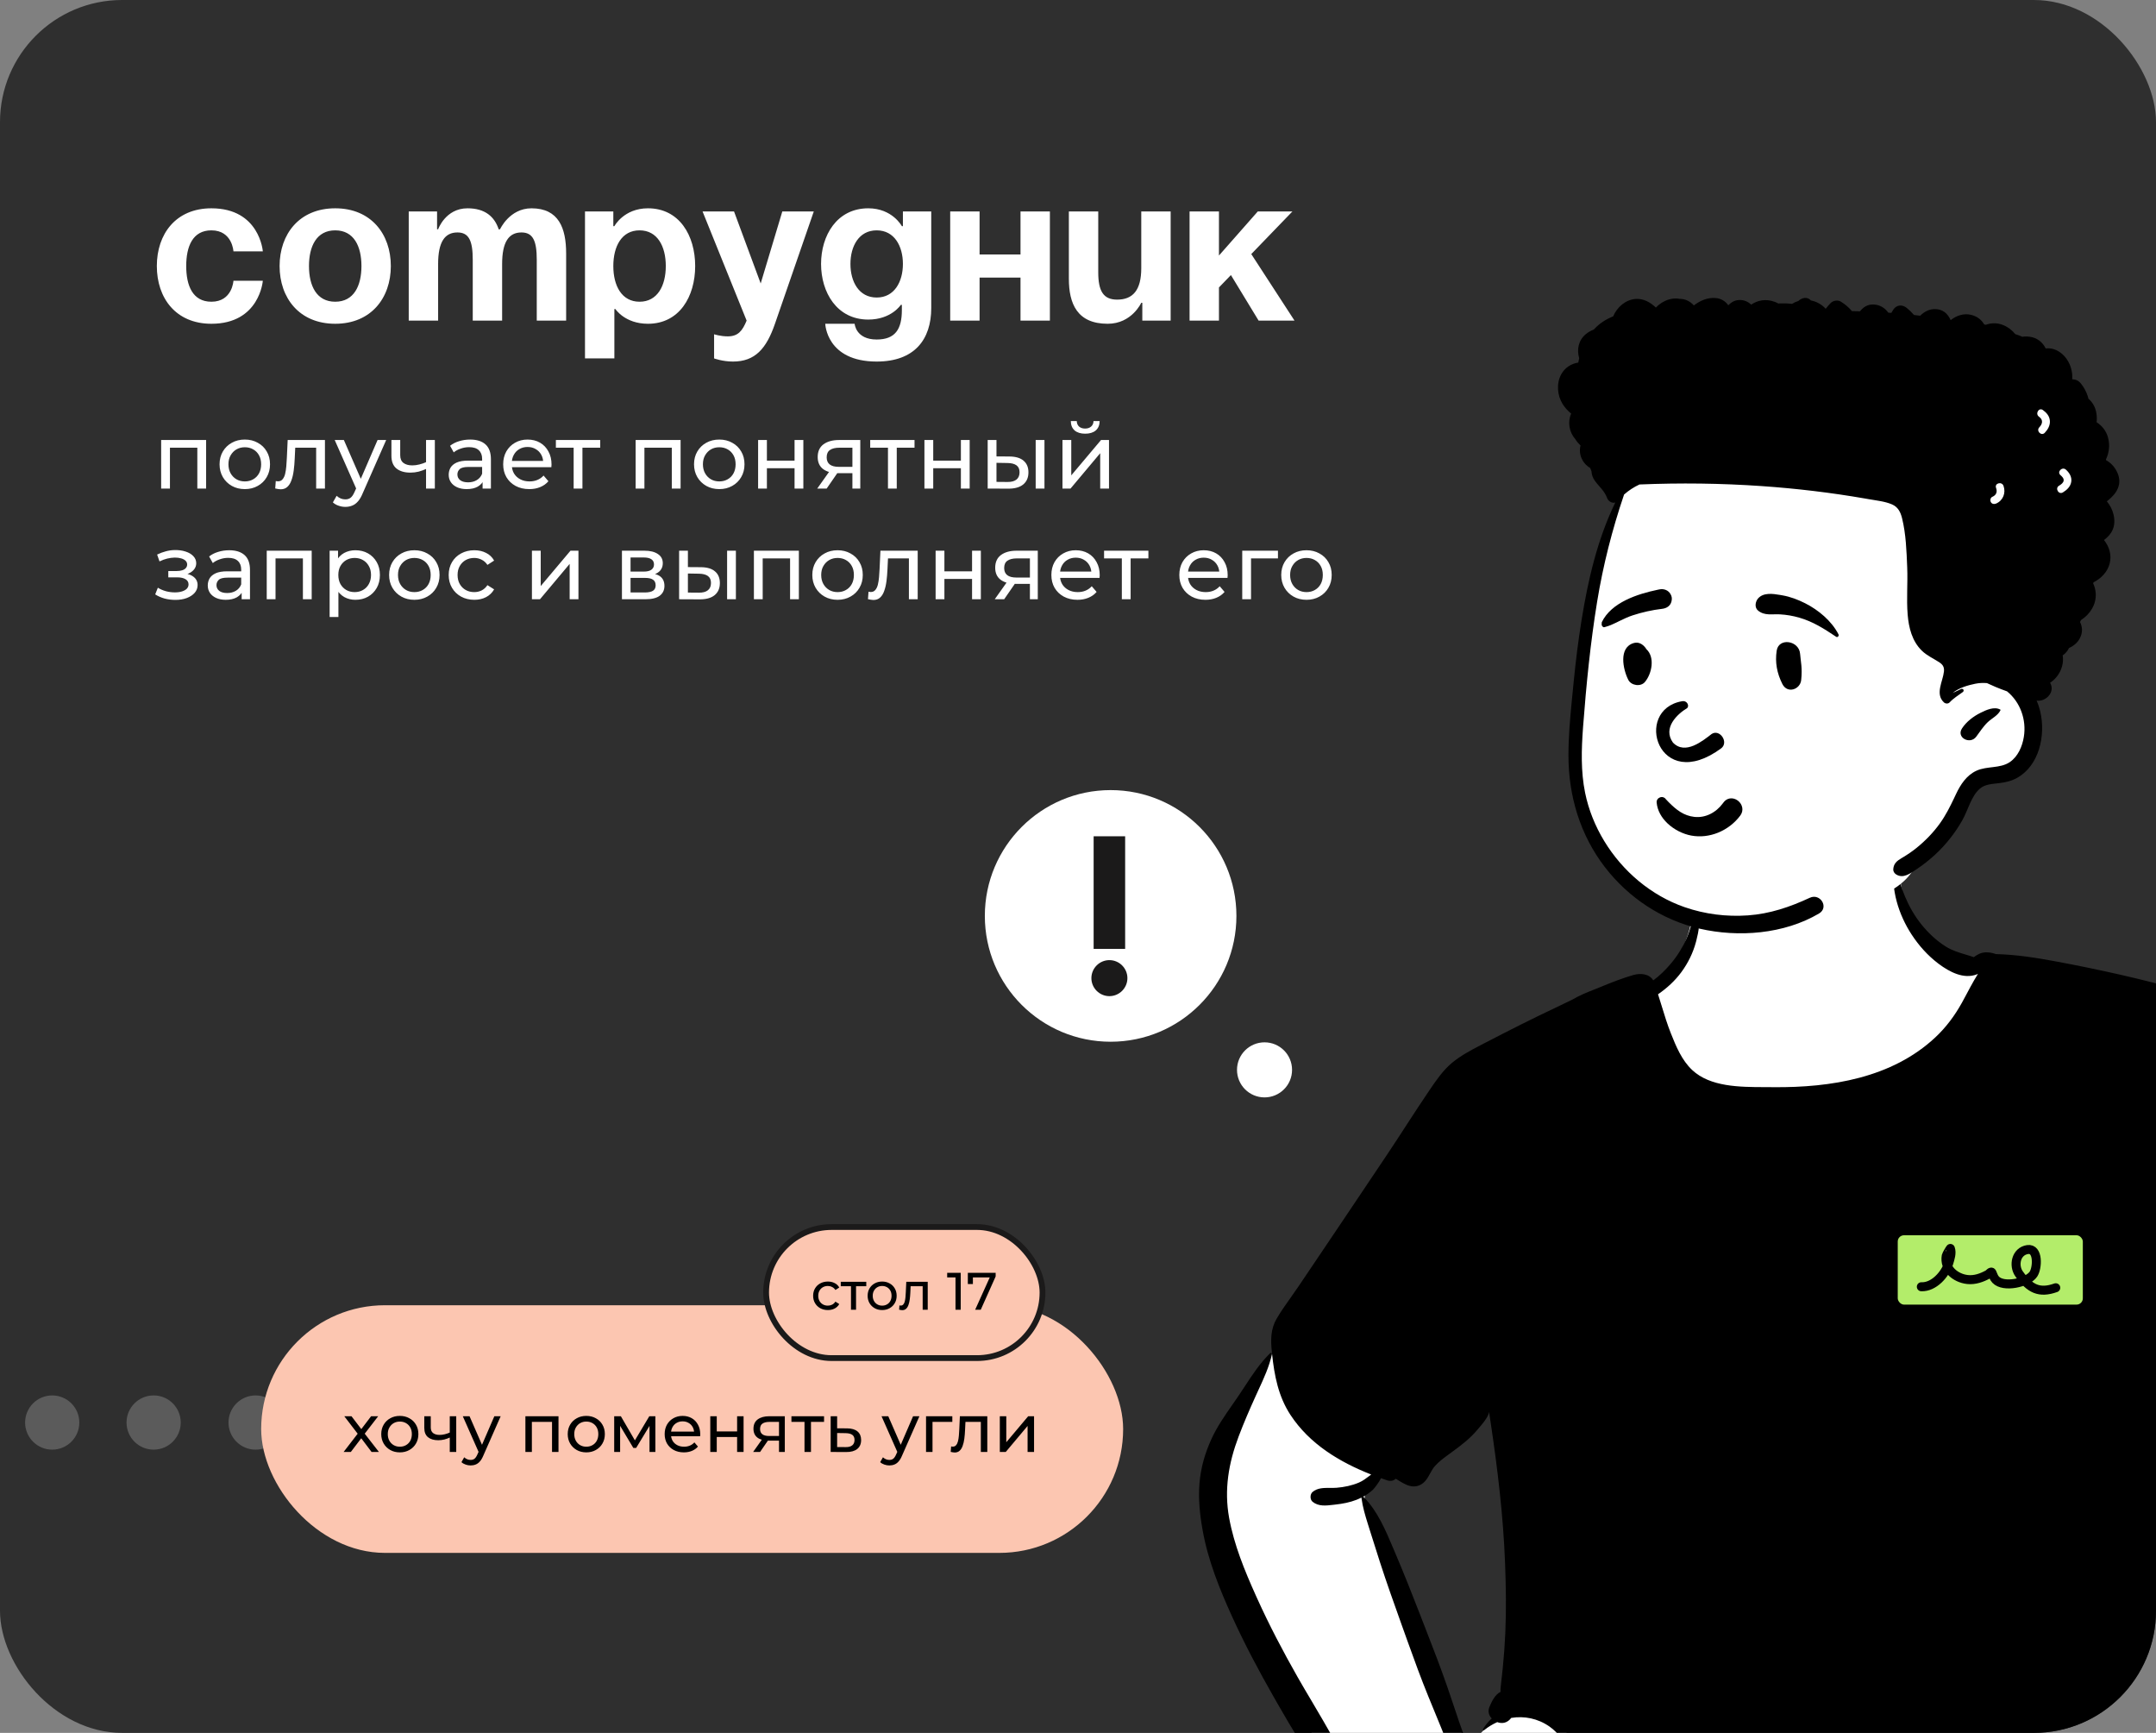 <?xml version="1.0" encoding="UTF-8"?> <svg xmlns="http://www.w3.org/2000/svg" width="565" height="454" viewBox="0 0 565 454" fill="none"><rect x="0" y="0" width="565" height="454" fill="#808080" stroke="none"/><g clip-path="url(#clip0_633_18046)"><rect width="565" height="454" rx="32" fill="#2F2F2F"></rect><path fill-rule="evenodd" clip-rule="evenodd" d="M491.235 219.073C473.133 217.776 448.314 221.367 443.079 242.022C441.455 249.538 438.255 252.837 432.88 257.753C398.762 301.453 517.801 308.798 523.92 266.185C536.812 270.884 550.845 271.879 563.745 276.628C570.741 279.214 577.085 283.295 583.164 287.562C607.954 305.182 632.393 323.305 657.094 341.051C647.536 345.456 629.362 362.274 636.767 373.575C638.492 375.777 641.053 377.294 643.318 378.903L644.513 379.757C647.082 381.6 651.408 384.74 653.8 386.447L654.241 386.769C654.414 386.894 654.609 387.035 654.785 387.161C637.536 412.399 617.347 435.686 594.954 456.477C593.047 458.251 593.828 462.217 596.588 462.679L599.875 463.162C610.492 464.709 621.309 466.102 632.007 465.262C642.426 464.127 648.705 454.898 655.828 448.212C670.051 433.663 683.291 418.144 695.351 401.75L695.602 401.404C699.356 396.271 704.337 391.026 704.702 384.398C705.367 382.405 703.617 379.55 701.936 378.191L701.362 377.362C692.343 364.383 682.136 351.865 669.349 342.465C669.396 341.065 668.749 339.592 667.468 338.664L614.025 299.961C600.236 290.465 587.419 279.304 572.473 271.636C557.19 264.272 539.943 263.983 524.281 257.837C523.949 253.408 514.643 252.277 514.937 252.961C505.118 247.031 500.064 239.974 498.505 233.489C496.946 227.003 498.883 221.089 491.235 219.073ZM359.075 358.027C342.55 333.144 326.798 360.675 319.919 377.268C311.79 399.975 328.623 427.908 339.498 447.484C343.503 452.92 348.771 464.387 355.831 465.218C373.617 465.145 391.428 463.892 409.225 463.519C420.717 460.666 404.594 443.384 393.456 449.696C390.082 450.96 388.396 454.794 385.106 456.024C383.907 456.28 383.824 455.745 383.336 454.55L383.267 454.383C382.398 452.315 381.555 450.237 380.698 448.164C373.453 430.308 365.793 412.609 358.176 394.917C356.549 391.076 358.831 387.911 361.797 385.625C364.069 383.754 373.833 379.187 364.633 381.197C368.176 372.968 363.919 364.616 359.075 358.027Z" fill="white"></path><path fill-rule="evenodd" clip-rule="evenodd" d="M496.67 226.705C496.639 226.574 496.417 226.564 496.396 226.705C495.452 232.992 497.553 239.643 500.978 244.873C502.847 247.729 505.151 250.308 507.867 252.381L508.079 252.541C510.853 254.617 514.602 256.621 518.046 255.275C518.154 255.234 518.255 255.187 518.349 255.133C518.009 255.66 517.692 256.21 517.374 256.764L517.239 256.997C516.623 258.067 516.042 259.16 515.462 260.253L515.461 260.253L515.461 260.254L515.461 260.254L515.461 260.255C515.022 261.08 514.583 261.906 514.129 262.723C512.239 266.116 509.989 269.151 507.145 271.808C495.772 282.43 479.803 284.955 464.807 284.834L463.747 284.824C463.282 284.821 462.807 284.82 462.324 284.818C455.961 284.8 448.185 284.778 443.459 280.343C440.726 277.781 439.221 274.137 437.862 270.717C436.95 268.428 436.234 266.089 435.518 263.749L435.518 263.749L435.518 263.748C435.186 262.662 434.854 261.576 434.502 260.494C436.819 258.904 438.945 256.963 440.615 254.694C442.356 252.331 443.671 249.67 444.43 246.831L444.542 246.407C445.129 244.142 445.72 241.147 444.775 239.008C444.667 238.762 444.262 238.779 444.147 239.008C443.812 239.681 443.655 240.411 443.498 241.143L443.497 241.144C443.415 241.525 443.333 241.906 443.226 242.28C442.862 243.553 442.45 244.819 441.907 246.024C440.858 248.36 439.471 250.582 437.808 252.526C436.435 254.137 434.947 255.616 433.247 256.858C432.245 255.126 429.92 254.893 427.973 255.464C425.364 256.227 422.79 257.206 420.274 258.241L419.772 258.448C419.16 258.703 418.528 258.952 417.888 259.204C415.931 259.976 413.902 260.777 412.147 261.838C411.51 262.143 410.884 262.448 410.272 262.746L410.27 262.747C409.526 263.11 408.802 263.463 408.102 263.793C401.748 266.78 395.487 269.95 389.255 273.181L387.92 273.874C385.309 275.235 382.721 276.609 380.451 278.506C378.151 280.428 376.362 283.052 374.682 285.517L374.658 285.552C372.523 288.685 370.456 291.868 368.389 295.051L368.388 295.053L368.386 295.055C366.721 297.619 365.057 300.183 363.356 302.72L363.337 302.749C355.644 314.219 347.952 325.688 340.215 337.13C339.583 338.067 338.922 338.997 338.261 339.928C336.965 341.752 335.663 343.583 334.551 345.496C332.942 348.258 332.986 351.094 333.299 354.177L333.358 354.743C333.96 360.397 334.994 365.827 338.164 370.676C343.154 378.299 351.015 383.046 359.331 386.314C359.15 386.449 358.971 386.586 358.792 386.722L358.792 386.723C357.967 387.353 357.145 387.981 356.15 388.408C354.287 389.204 352.3 389.617 350.286 389.782C349.723 389.827 349.142 389.823 348.559 389.82H348.558C346.915 389.81 345.259 389.8 343.974 390.879C343.275 391.463 343.255 392.868 343.974 393.452C345.513 394.709 347.467 394.478 349.358 394.255L349.364 394.254C349.527 394.235 349.689 394.216 349.85 394.198L349.972 394.184C351.865 393.975 353.731 393.624 355.509 392.928C355.947 392.756 356.382 392.564 356.804 392.351C356.791 392.388 356.784 392.432 356.791 392.479C357.094 394.805 357.753 397.005 358.448 399.228L358.889 400.636C359.787 403.513 360.691 406.382 361.622 409.252C363.394 414.715 365.324 420.127 367.261 425.532L368.933 430.195C370.65 434.98 372.389 439.758 374.311 444.462C375.237 446.726 376.167 448.991 377.096 451.253L377.883 453.17C378.25 454.061 378.597 454.975 378.945 455.894L378.945 455.894C379.704 457.892 380.47 459.91 381.46 461.759C382.647 463.98 385.886 462.39 385.366 460.108C384.9 458.059 384.151 456.02 383.41 454.004L383.409 454.003C383.068 453.073 382.728 452.148 382.418 451.228C382.072 450.205 381.729 449.181 381.386 448.157L381.384 448.152L381.382 448.147C380.735 446.216 380.088 444.285 379.425 442.359C377.659 437.233 375.703 432.175 373.737 427.122L371.788 422.112C369.877 417.204 367.943 412.301 365.876 407.456L365.65 406.925C365.58 406.761 365.51 406.595 365.44 406.429L365.284 406.057L365.171 405.789L365.167 405.78C363.162 401.017 360.995 395.867 357.384 392.233C357.334 392.179 357.263 392.152 357.192 392.145C358.15 391.625 359.048 390.994 359.837 390.248L359.876 390.209C360.188 389.878 361.477 388.249 361.892 387.273C362.432 387.466 362.971 387.651 363.511 387.833C364.452 388.151 365.232 387.922 365.782 387.418L366.829 388.067C367.949 388.751 369.153 389.401 370.39 389.434C371.949 389.475 373.174 388.614 374.007 387.344C374.28 386.931 374.512 386.506 374.743 386.083L374.743 386.083C375.147 385.345 375.546 384.614 376.149 383.968C377.081 382.969 378.16 382.126 379.263 381.321L380.562 380.375C382.945 378.634 385.256 376.875 387.175 374.575C387.335 374.383 387.504 374.184 387.678 373.98C388.549 372.956 389.529 371.805 390.019 370.642C390.133 370.372 390.204 370.119 390.218 369.872C390.346 370.744 390.478 371.618 390.609 372.489C392.451 384.748 393.939 397.091 394.415 409.489C394.647 415.602 394.752 421.724 394.479 427.841C394.344 430.897 394.121 433.949 393.814 436.994C393.662 438.52 393.504 440.043 393.318 441.562L393.275 441.914C393.222 442.38 393.187 442.83 393.227 443.257C391.743 443.989 390.889 445.84 390.295 447.285C389.843 448.386 390.194 449.456 390.923 450.229C390.052 451.022 389.276 451.954 388.625 453.021C388.494 453.237 388.777 453.406 388.946 453.271C390.015 452.42 391.166 451.721 392.367 451.184C392.998 451.424 393.686 451.488 394.32 451.313C395.008 451.124 395.602 450.664 396.031 450.081C399.442 449.52 402.987 450.205 406.057 452.342C406.695 452.788 407.272 453.291 407.822 453.838C407.905 453.921 407.99 454.025 408.076 454.129L408.112 454.172L407.442 454.43C407.165 454.535 406.937 454.618 406.85 454.635C406.266 454.754 405.672 454.818 405.078 454.869L404.188 454.942C403.771 454.977 403.354 455.009 402.938 455.04C399.942 455.269 396.975 455.495 394.185 456.752C393.517 457.052 393.75 458.082 394.381 458.254C396.702 458.884 399.005 458.835 401.367 458.667L401.874 458.629C402.379 458.59 402.893 458.561 403.41 458.531H403.41C405.144 458.432 406.921 458.33 408.571 457.863C408.058 459.267 408.757 461.1 410.899 461.387C417.333 462.245 423.807 461.84 430.247 461.272C436.752 460.698 443.253 460.155 449.775 459.814C470.869 458.704 491.996 458.917 513.11 459.218L525.042 459.391C534.557 459.526 544.074 459.63 553.589 459.557L558.042 459.516C559.925 459.497 561.808 459.474 563.688 459.419L564.816 459.382C565.265 459.366 565.744 459.366 566.238 459.367C568.205 459.369 570.412 459.372 571.968 458.311C573.574 457.218 573.932 455.212 572.963 453.595C572.683 453.129 572.299 452.714 571.897 452.309C571.097 445.465 570.638 438.589 570.179 431.715L570.14 431.127C568.5 406.386 569.458 381.773 573.24 357.283C583.388 360.386 593.381 364.278 603.118 368.454C608.384 370.713 613.624 373.056 618.803 375.514C620.071 376.116 621.34 376.759 622.616 377.405C626.098 379.168 629.631 380.956 633.327 382.023C633.786 382.431 634.428 382.625 634.997 382.444L635.071 382.418H635.074C635.594 382.54 636.171 382.466 636.737 382.125C636.852 382.055 636.967 381.985 637.082 381.913L637.254 381.804C639.032 380.683 640.82 379.302 642.078 377.614C643.372 378.815 644.749 379.931 646.122 381.045L646.122 381.045L646.129 381.05L646.13 381.051C646.375 381.25 646.621 381.449 646.865 381.649C648.62 383.08 650.367 384.518 652.101 385.97C652.282 386.121 652.467 386.271 652.653 386.421C653.177 386.843 653.708 387.272 654.156 387.763L654.244 387.86C654.258 387.876 654.272 387.892 654.284 387.908C651.808 389.511 649.623 391.896 647.655 394.044L647.481 394.234L647.294 394.438C645.08 396.847 642.943 399.334 640.824 401.83L638.772 404.251C638.155 404.979 637.538 405.709 636.921 406.44C623.009 422.897 608.807 439.699 590.821 451.765C587.852 453.757 590.682 458.609 593.631 456.573C599.211 452.727 604.491 448.456 609.562 443.962C618.448 436.093 626.444 427.264 633.93 418.064C637.719 413.408 641.397 408.638 645 403.837L646.223 402.208C647.852 400.036 649.473 397.858 651.025 395.629L651.35 395.162C652.711 393.197 654.159 390.988 655.037 388.725C655.374 389.066 655.755 389.353 656.312 389.569C657.263 389.94 658.431 389.161 658.663 388.232C659.205 386.078 657.439 384.758 655.891 383.602C655.82 383.549 655.75 383.496 655.681 383.444C653.748 382 651.778 380.605 649.804 379.218L649.099 378.719L648.641 378.393C646.323 376.746 643.983 375.084 641.461 373.785C641.38 373.677 641.282 373.576 641.171 373.488C641.042 373.387 640.917 373.289 640.789 373.191C644.001 367.978 647.523 362.968 651.454 358.234C654.409 354.673 657.547 351.273 660.866 348.052L662.358 346.607C664.614 344.427 666.959 342.216 669.463 340.321L670.246 341.21C671.293 342.395 672.35 343.57 673.467 344.683C675.667 346.871 677.836 349.103 679.996 351.334C683.581 355.047 687.046 358.874 690.499 362.706L692.225 364.622C693.176 365.678 694.144 366.728 695.115 367.781L695.115 367.781C697.818 370.712 700.539 373.664 702.944 376.803L703.107 377.019C704.534 378.935 705.55 381.055 704.887 383.489C704.338 385.503 703.139 387.321 701.98 389.077C701.79 389.366 701.6 389.654 701.414 389.941L701.284 390.143C695.93 398.489 690.194 406.622 684.051 414.405C671.747 429.992 657.712 444.766 640.965 455.604C638.644 457.106 640.813 460.84 643.137 459.321C652.918 452.923 661.902 445.239 670.168 436.988C677.755 429.415 684.631 421.076 691.075 412.517C694.216 408.341 697.225 404.077 700.11 399.718C700.671 398.87 701.25 398.016 701.833 397.156C704.156 393.729 706.549 390.2 708.17 386.47C709.232 384.015 709.624 381.358 708.753 378.772C707.955 376.395 706.376 374.422 704.734 372.565L704.58 372.391C700.805 368.147 696.962 363.954 693.086 359.801C689.196 355.635 685.127 351.617 680.974 347.718C677.712 344.649 674.311 341.944 670.674 339.44C671.001 339.207 671.328 338.984 671.662 338.768C672.678 338.106 672.934 336.691 672.044 335.793C670.278 334.009 668.317 332.394 666.366 330.787L666.366 330.787L666.366 330.787L666.366 330.787L666.365 330.787C665.628 330.18 664.893 329.574 664.169 328.96C661.69 326.857 659.21 324.75 656.73 322.643C651.702 318.378 646.675 314.111 641.647 309.843L641.589 309.793C635.049 304.243 628.536 298.664 622.023 293.085L622.02 293.083L622.006 293.071C619.496 290.921 616.986 288.771 614.474 286.623C611.455 284.041 608.413 281.485 605.372 278.929L605.356 278.915C604.607 278.287 603.859 277.658 603.111 277.029L596.373 271.354L593.077 268.585C591.389 267.17 589.664 265.77 587.744 264.691C584.031 262.604 579.701 261.49 575.513 260.412L575.513 260.412C574.605 260.178 573.703 259.946 572.816 259.707L572.484 259.616C566.901 258.087 561.287 256.649 555.643 255.366C549.992 254.083 544.317 252.915 538.619 251.858C533.497 250.906 528.255 250.089 523.032 249.967C521.736 249.474 520.11 249.302 518.835 249.829C518.309 250.048 517.759 250.369 517.27 250.774C516.532 250.515 515.798 250.295 515.068 250.076C513.272 249.538 511.507 249.009 509.81 247.928C507.428 246.413 505.32 244.42 503.545 242.226C499.878 237.681 497.958 232.313 496.67 226.705ZM332.88 354.51C333.079 354.317 333.386 354.514 333.329 354.77C332.613 358.044 331.21 361.083 329.812 364.112C329.666 364.427 329.521 364.742 329.377 365.056L329.071 365.726C327.482 369.23 325.954 372.748 324.594 376.347C321.966 383.306 320.758 390.284 322.108 397.688C323.389 404.716 326.155 411.445 329.073 417.941L329.446 418.769C332.617 425.785 336.203 432.601 340.002 439.293C341.186 441.379 342.41 443.44 343.634 445.501C344.674 447.253 345.714 449.005 346.73 450.772C347.256 451.687 347.78 452.604 348.303 453.52C348.827 454.437 349.351 455.353 349.877 456.268C350.057 456.581 350.241 456.891 350.424 457.202C350.778 457.802 351.133 458.401 351.46 459.013C352.003 460.026 352.324 461.05 352.658 462.121C352.726 462.339 352.795 462.559 352.866 462.781C353.838 465.796 349.82 467.906 347.688 465.796C345.182 463.323 343.321 460.361 341.45 457.384C341.079 456.793 340.707 456.202 340.33 455.613C338.5 452.759 336.791 449.818 335.1 446.872L333.714 444.452C329.847 437.674 326.185 430.77 322.945 423.665C319.611 416.355 316.575 408.829 315.155 400.882C314.433 396.848 314.004 392.742 314.335 388.646C314.665 384.521 315.775 380.712 317.496 376.958C318.963 373.759 320.964 370.887 322.967 368.011C323.492 367.257 324.018 366.503 324.534 365.742C325.094 364.918 325.643 364.079 326.193 363.238C328.207 360.162 330.239 357.058 332.88 354.51Z" fill="black"></path><rect x="496.821" y="323.131" width="49.504" height="19.169" rx="2.139" fill="#B3ED6A"></rect><rect x="496.821" y="323.131" width="49.504" height="19.169" rx="2.139" stroke="black"></rect><path d="M503.502 337.119C506.759 337.261 509.791 333.902 510.699 330.89C511.033 329.782 511.553 328.254 511.115 327.086C511.094 327.03 510.082 328.731 510.036 328.987C509.428 332.345 512.383 334.865 515.573 335.224C517.497 335.441 519.345 334.778 520.995 333.868C521.263 333.72 521.799 332.987 521.996 333.389C522.336 334.088 522.44 334.687 522.994 335.275C525.038 337.447 531.312 336.121 532.874 333.823C533.951 332.239 534.262 326.941 531.344 327.374C528.302 327.826 527.555 331.557 529.131 333.759C531.944 337.691 534.433 338.912 538.731 337.384" stroke="black" stroke-width="2.357" stroke-linecap="round"></path><path fill-rule="evenodd" clip-rule="evenodd" d="M415.69 159.102C416.943 149.101 420.876 138.484 425.014 129.16C434.316 109.448 455.614 106.734 474.706 102.67C493.547 99.925 513.497 97.447 532.054 102.923C542.486 105.481 546.56 117.914 544.914 127.725C543.974 133.839 541.193 139.626 538.822 145.292C534.108 156.928 531.118 169.386 531.113 181.984C531.436 190.218 532.597 199.615 523.143 203.102C514.146 207.579 513.386 219.716 502.121 226.602C497.565 235.836 485.157 236.648 476.227 238.79C470.582 239.871 464.874 240.667 459.15 241.181C442.576 243.306 429.317 238.5 420.641 223.725C414.835 214.733 410.512 204.351 411.58 193.453C412.644 181.978 414.416 170.562 415.69 159.102Z" fill="white"></path><path fill-rule="evenodd" clip-rule="evenodd" d="M474.563 78.713C473.617 77.64 472.16 78.008 471.275 78.856C470.699 79.026 470.141 79.279 469.614 79.613C468.423 79.46 467.175 79.46 466.007 79.503C465.723 79.344 465.42 79.202 465.089 79.081C462.727 78.217 460.636 78.656 458.911 79.812C458.08 79.026 457.032 78.532 455.692 78.607C454.496 78.674 453.644 79.237 452.913 79.978C452.185 78.927 451.007 78.178 449.54 78.073C447.49 77.927 445.519 78.75 443.886 80.024C442.934 78.932 441.636 78.304 440.19 78.297C439.239 78.125 438.235 78.193 437.328 78.467C436.011 78.865 434.854 79.611 433.933 80.579C432.476 79.182 430.692 78.178 428.636 78.324C425.974 78.517 423.767 80.475 422.742 82.886C420.94 83.608 419.277 84.638 417.887 86.107C417.813 86.184 417.742 86.265 417.668 86.346C416.919 86.623 416.214 87.015 415.593 87.531C413.626 89.169 413.187 91.539 413.838 93.861C413.747 94.233 413.67 94.611 413.599 94.989C411.757 95.269 410.083 96.333 409.132 98.065C407.83 100.442 408.086 103.575 409.496 105.844C410.103 106.82 410.872 107.642 411.737 108.361C410.759 110.583 411.228 113.234 412.804 115.031C413.188 115.65 413.659 116.209 414.19 116.715C413.604 119.012 414.645 121.382 416.724 122.609L416.901 123.054C416.931 123.128 416.962 123.202 416.993 123.275C417.016 123.37 417.044 123.461 417.072 123.553C417.122 124.368 417.39 125.168 417.922 125.922C419.012 127.466 420.363 128.473 421.08 130.276L421.151 130.465C421.459 131.318 422.454 131.92 423.301 131.657C418.596 141.327 416.129 152.086 414.436 162.631C413.591 167.891 412.939 173.17 412.411 178.469L411.892 183.746C411.437 188.436 411.031 193.142 411.028 197.848C411.021 208.493 414.064 218.733 420.596 227.204C426.773 235.212 435.515 241.016 445.39 243.301C455.585 245.658 467.545 244.729 476.688 239.334C479.384 237.748 477.022 233.932 474.279 235.209C469.087 237.626 463.81 239.422 458.055 239.824C452.444 240.219 446.82 239.517 441.5 237.68C432.698 234.638 425.208 228.268 420.394 220.333C418.022 216.424 416.305 212.18 415.39 207.696C414.252 202.108 414.424 196.331 414.842 190.671L414.871 190.285C415.697 179.38 416.787 168.407 418.548 157.611C420.105 148.063 422.499 138.709 425.606 129.562C426.823 128.49 428.185 127.603 429.642 126.929C440.312 126.483 451.002 126.613 461.658 127.35C470.746 127.982 479.79 129.052 488.766 130.611L489.727 130.78C491.715 131.134 493.921 131.337 495.793 132.137C497.399 132.826 498.05 134.15 498.455 135.777C499.474 139.892 499.629 144.396 499.801 148.617C499.97 152.742 499.589 156.902 499.92 161.014C500.2 164.454 501.08 167.975 503.627 170.464C504.96 171.767 506.6 172.479 508.138 173.468C509.133 174.107 509.555 174.765 509.427 175.946C509.15 178.533 507.069 181.791 509.407 184.005C509.818 184.394 510.53 184.444 510.935 184.005C511.9 182.956 513.232 182.155 514.376 181.308C514.855 180.957 514.457 180.275 513.914 180.518C513.199 180.839 512.47 181.217 511.724 181.548C513.371 180.191 515.712 179.525 517.662 179.13C518.644 178.934 519.676 178.877 520.698 178.969C521.454 179.329 522.227 179.664 522.999 179.991C523.981 180.403 524.973 180.778 525.972 181.133C529.436 183.958 531.09 188.553 530.368 193.047C529.973 195.528 528.829 198.226 526.673 199.675C524.119 201.39 520.698 200.653 517.939 201.927C515.354 203.118 513.782 205.526 512.605 208.017L512.114 209.055C511.021 211.351 509.898 213.587 508.405 215.677C506.677 218.098 504.562 220.272 502.254 222.14C501.135 223.043 499.941 223.856 498.708 224.597L498.371 224.797C497.123 225.529 496.229 226.228 496.144 227.778C496.117 228.318 496.458 228.811 496.897 229.091C498.786 230.29 500.665 228.79 502.237 227.744C503.934 226.616 505.557 225.347 507.058 223.963C509.913 221.336 512.382 218.217 514.282 214.83C515.729 212.251 516.552 208.622 518.84 206.623C520.236 205.404 522.21 205.394 523.954 205.171C525.577 204.962 527.112 204.624 528.556 203.824C534.43 200.559 536.089 192.656 534.696 186.548C534.46 185.518 534.129 184.515 533.721 183.55C535.907 183.914 538.363 181.653 537.476 179.37C537.409 179.198 537.331 179.036 537.257 178.87C538.697 177.922 539.834 176.484 540.374 174.603C540.651 173.63 540.691 172.648 540.546 171.699C541.245 171.23 541.821 170.585 542.193 169.792C543.353 169.255 544.382 168.452 544.996 167.304C545.846 165.72 545.738 164.262 545.091 162.948C545.182 162.783 545.269 162.614 545.354 162.442C547.732 160.933 549.392 158.333 549.203 155.45C549.142 154.494 548.906 153.633 548.542 152.857C548.572 152.759 548.603 152.658 548.63 152.56C550.62 151.547 552.267 149.883 552.854 147.661C553.441 145.426 552.749 143.198 551.366 141.482C553.39 140.001 554.608 137.931 553.869 134.801C553.569 133.528 552.965 132.37 552.148 131.394C552.152 131.364 552.159 131.334 552.165 131.303L552.355 131.156C554.854 129.183 556.29 126.668 554.756 123.575C554.068 122.185 553.086 121.215 551.933 120.577L551.875 120.395C552.702 118.622 552.982 116.654 552.412 114.584C551.946 112.88 550.843 111.522 549.433 110.621C549.527 109.858 549.514 109.044 549.362 108.163C549.109 106.674 548.37 105.374 547.29 104.453C547.25 104.257 547.199 104.065 547.142 103.872C546.777 102.694 546.096 101.414 545.307 100.465C544.655 99.678 543.927 99.392 543.036 99.361C543.09 98.636 543.053 97.899 542.904 97.153C542.449 94.851 540.985 92.686 538.815 91.704C537.925 91.302 536.987 91.184 536.083 91.282C535.313 89.661 533.812 88.487 531.967 88.234C531.248 88.132 530.58 88.139 529.966 88.23C529.619 88.068 529.258 87.923 528.88 87.791C528.63 87.703 528.377 87.622 528.124 87.541C527.27 86.481 526.147 85.634 524.835 85.124C523.32 84.533 521.778 84.594 520.412 85.09L519.976 84.999C519.295 83.817 518.209 82.902 516.539 82.487C514.643 82.018 512.696 82.673 511.205 83.865C511.198 83.865 511.191 83.865 511.181 83.861C510.402 82.116 509.069 80.9 506.832 80.985C505.439 81.039 504.181 81.731 503.209 82.717C502.669 82.649 502.129 82.588 501.586 82.528C501.013 81.856 500.375 81.228 499.67 80.664C498.516 79.739 497.015 79.813 496.165 81.116C495.979 81.4 495.807 81.687 495.635 81.974L494.856 81.92C493.938 80.681 492.686 79.844 490.972 79.776C489.4 79.712 488.28 80.482 487.427 81.559C486.732 81.542 486.033 81.528 485.335 81.518C484.522 80.576 483.564 79.746 482.471 79.057C481.634 78.53 480.399 78.709 479.721 79.412C479.263 79.889 478.836 80.387 478.44 80.903C477.418 79.757 476.038 79.001 474.563 78.713ZM524.217 185.922C522.642 185.024 520.523 185.997 518.998 186.76C517.139 187.688 515.294 189.089 514.157 190.845C512.608 193.235 516.249 195.166 517.878 193.022C518.88 191.702 519.68 190.372 520.894 189.218C522.004 188.157 523.614 187.448 524.251 186.051C524.275 186.003 524.268 185.949 524.217 185.922ZM523.112 127.903L523.082 127.819C522.634 126.592 524.59 126.064 525.034 127.28C525.707 129.124 524.931 131.128 523.111 131.924C522.607 132.145 522.031 132.069 521.727 131.561C521.471 131.134 521.59 130.394 522.09 130.176C523.114 129.728 523.457 128.937 523.112 127.903ZM539.957 124.473C538.978 123.609 540.414 122.181 541.388 123.041C542.297 123.844 542.971 124.935 542.796 126.189C542.617 127.467 541.654 128.37 540.6 129.007C539.483 129.684 538.464 127.933 539.578 127.258L539.704 127.182C540.171 126.891 540.719 126.491 540.798 125.919C540.882 125.311 540.368 124.837 539.957 124.473ZM534.4 109.222L534.331 109.171C533.279 108.42 534.289 106.663 535.352 107.422C536.327 108.118 537.11 109.023 537.192 110.271C537.272 111.484 536.655 112.535 535.849 113.388C534.952 114.337 533.522 112.903 534.417 111.956C535.29 111.033 535.46 110.026 534.4 109.222Z" fill="black"></path><path fill-rule="evenodd" clip-rule="evenodd" d="M450.267 218.139C452.535 217.213 454.559 215.668 456.038 213.695C456.552 213.01 456.686 212.285 456.578 211.623C456.457 210.878 456.016 210.203 455.416 209.75C454.813 209.296 454.06 209.072 453.331 209.186C452.698 209.285 452.068 209.632 451.569 210.352L451.465 210.495C450.586 211.686 449.44 212.663 448.134 213.293C446.875 213.9 445.467 214.183 444.01 214.018C441.236 213.705 439.324 212.203 437.291 210.164C437.039 209.907 436.787 209.641 436.534 209.371C436.374 209.127 436.152 208.97 435.905 208.887C435.631 208.796 435.322 208.801 435.038 208.9C434.765 208.995 434.52 209.176 434.356 209.417C434.2 209.646 434.112 209.929 434.141 210.254C434.327 212.368 435.431 214.254 436.999 215.734C438.741 217.379 441.049 218.517 443.223 218.916C445.618 219.356 448.058 219.041 450.267 218.139ZM442.093 185.538C439.546 187.088 435.664 190.701 438.405 194.543C441.631 197.93 446.276 194.046 448.564 192.29C450.687 190.929 453.071 194.43 451.102 196.019C434.563 208.273 427.851 185.943 440.805 183.716C442.231 183.47 442.761 185.058 442.093 185.538ZM471.732 171.284C471.451 167.787 466.129 166.993 465.6 170.453C465.126 173.552 465.684 176.4 467.079 179.19C468.412 181.856 471.762 180.612 472.016 178.185C472.355 174.931 471.907 173.459 471.732 171.284ZM431.226 169.736C430.484 168.763 429.413 168.099 428.13 168.475C424.12 169.647 425.302 175.344 426.71 178.117C427.475 179.622 429.949 180.004 431.066 178.678C432.888 176.516 433.761 172.199 431.445 170.069C431.382 169.959 431.312 169.848 431.226 169.736ZM467.136 155.984L466.502 155.873C464.543 155.534 462.107 155.208 460.721 156.785C459.986 157.621 459.733 159.174 460.721 159.974C462.459 161.382 464.381 160.837 466.463 160.956C468.18 161.054 469.83 161.339 471.483 161.812C475.111 162.849 478.066 164.743 481.165 166.823C481.571 167.096 481.986 166.576 481.792 166.195C480.004 162.69 476.538 159.81 473.066 158.055C471.213 157.118 469.186 156.341 467.136 155.984ZM434.881 154.414L434.396 154.513C429.12 155.617 422.266 157.821 419.768 163.007C419.673 163.74 419.773 163.897 419.855 164L419.882 164.034C419.95 164.122 420.003 164.243 420.321 164.342C420.409 164.321 420.498 164.299 420.588 164.276C421.733 163.975 422.639 163.562 423.516 163.132L424.467 162.663C425.571 162.122 426.684 161.6 427.864 161.215C430.381 160.393 432.971 159.814 435.6 159.505C436.17 159.438 436.719 159.246 437.152 158.916C437.563 158.603 437.877 158.169 438.02 157.593C438.206 156.847 438.152 156.283 437.752 155.61C437.452 155.104 437.022 154.754 436.528 154.553C436.024 154.348 435.451 154.3 434.881 154.414Z" fill="black"></path><circle cx="13.683" cy="372.694" r="7.103" fill="#5B5B5B"></circle><circle cx="40.261" cy="372.694" r="7.103" fill="#5B5B5B"></circle><circle cx="66.984" cy="372.694" r="7.103" fill="#5B5B5B"></circle><rect x="68.444" y="341.962" width="225.885" height="64.885" rx="32.443" fill="#FCC6B1"></rect><path d="M90.046 380.405L94.073 375.177L94.055 376.042L90.223 371.044H92.113L95.045 374.894H94.32L97.252 371.044H99.107L95.221 376.078L95.239 375.177L99.301 380.405H97.376L94.285 376.307L94.974 376.413L91.936 380.405H90.046ZM104.784 380.511C103.842 380.511 103.006 380.305 102.276 379.893C101.546 379.48 100.969 378.915 100.545 378.197C100.121 377.467 99.909 376.643 99.909 375.724C99.909 374.794 100.121 373.97 100.545 373.252C100.969 372.533 101.546 371.974 102.276 371.574C103.006 371.162 103.842 370.955 104.784 370.955C105.714 370.955 106.545 371.162 107.275 371.574C108.016 371.974 108.593 372.533 109.006 373.252C109.429 373.958 109.641 374.782 109.641 375.724C109.641 376.654 109.429 377.479 109.006 378.197C108.593 378.915 108.016 379.48 107.275 379.893C106.545 380.305 105.714 380.511 104.784 380.511ZM104.784 379.027C105.385 379.027 105.92 378.892 106.391 378.621C106.874 378.35 107.251 377.967 107.522 377.473C107.793 376.967 107.928 376.384 107.928 375.724C107.928 375.053 107.793 374.476 107.522 373.993C107.251 373.499 106.874 373.116 106.391 372.845C105.92 372.575 105.385 372.439 104.784 372.439C104.184 372.439 103.648 372.575 103.177 372.845C102.706 373.116 102.329 373.499 102.047 373.993C101.764 374.476 101.623 375.053 101.623 375.724C101.623 376.384 101.764 376.967 102.047 377.473C102.329 377.967 102.706 378.35 103.177 378.621C103.648 378.892 104.184 379.027 104.784 379.027ZM117.989 376.572C117.494 376.808 116.982 376.996 116.452 377.137C115.934 377.267 115.399 377.332 114.845 377.332C113.715 377.332 112.82 377.067 112.16 376.537C111.513 376.007 111.189 375.189 111.189 374.082V371.044H112.885V373.976C112.885 374.647 113.091 375.141 113.503 375.459C113.927 375.777 114.492 375.936 115.198 375.936C115.646 375.936 116.105 375.877 116.576 375.76C117.059 375.642 117.53 375.477 117.989 375.265V376.572ZM117.865 380.405V371.044H119.561V380.405H117.865ZM123.33 383.937C122.882 383.937 122.446 383.861 122.023 383.708C121.599 383.566 121.234 383.354 120.928 383.072L121.652 381.8C121.887 382.024 122.146 382.195 122.429 382.312C122.711 382.43 123.012 382.489 123.33 382.489C123.742 382.489 124.083 382.383 124.354 382.171C124.625 381.959 124.878 381.582 125.113 381.041L125.696 379.751L125.873 379.539L129.547 371.044H131.207L126.668 381.341C126.397 382 126.091 382.518 125.749 382.895C125.42 383.272 125.055 383.537 124.654 383.69C124.254 383.855 123.812 383.937 123.33 383.937ZM125.555 380.705L121.281 371.044H123.047L126.685 379.38L125.555 380.705ZM137.686 380.405V371.044H146.358V380.405H144.663V372.104L145.069 372.527H138.976L139.382 372.104V380.405H137.686ZM153.649 380.511C152.707 380.511 151.871 380.305 151.141 379.893C150.411 379.48 149.834 378.915 149.41 378.197C148.986 377.467 148.774 376.643 148.774 375.724C148.774 374.794 148.986 373.97 149.41 373.252C149.834 372.533 150.411 371.974 151.141 371.574C151.871 371.162 152.707 370.955 153.649 370.955C154.579 370.955 155.409 371.162 156.139 371.574C156.881 371.974 157.458 372.533 157.87 373.252C158.294 373.958 158.506 374.782 158.506 375.724C158.506 376.654 158.294 377.479 157.87 378.197C157.458 378.915 156.881 379.48 156.139 379.893C155.409 380.305 154.579 380.511 153.649 380.511ZM153.649 379.027C154.249 379.027 154.785 378.892 155.256 378.621C155.739 378.35 156.116 377.967 156.386 377.473C156.657 376.967 156.793 376.384 156.793 375.724C156.793 375.053 156.657 374.476 156.386 373.993C156.116 373.499 155.739 373.116 155.256 372.845C154.785 372.575 154.249 372.439 153.649 372.439C153.048 372.439 152.512 372.575 152.041 372.845C151.57 373.116 151.194 373.499 150.911 373.993C150.628 374.476 150.487 375.053 150.487 375.724C150.487 376.384 150.628 376.967 150.911 377.473C151.194 377.967 151.57 378.35 152.041 378.621C152.512 378.892 153.048 379.027 153.649 379.027ZM160.954 380.405V371.044H162.703L166.73 377.967H166.023L170.156 371.044H171.746V380.405H170.209V372.951L170.492 373.11L166.712 379.345H165.97L162.173 372.987L162.509 372.916V380.405H160.954ZM179.214 380.511C178.214 380.511 177.33 380.305 176.565 379.893C175.811 379.48 175.223 378.915 174.799 378.197C174.387 377.479 174.181 376.654 174.181 375.724C174.181 374.794 174.381 373.97 174.781 373.252C175.193 372.533 175.753 371.974 176.459 371.574C177.177 371.162 177.984 370.955 178.879 370.955C179.785 370.955 180.586 371.156 181.281 371.556C181.976 371.956 182.517 372.522 182.906 373.252C183.306 373.97 183.506 374.812 183.506 375.777C183.506 375.848 183.5 375.93 183.489 376.025C183.489 376.119 183.483 376.207 183.471 376.289H175.505V375.071H182.588L181.899 375.495C181.911 374.894 181.787 374.358 181.528 373.887C181.269 373.416 180.91 373.051 180.451 372.792C180.003 372.522 179.479 372.386 178.879 372.386C178.29 372.386 177.766 372.522 177.307 372.792C176.848 373.051 176.489 373.422 176.229 373.905C175.97 374.376 175.841 374.918 175.841 375.53V375.813C175.841 376.437 175.982 376.996 176.265 377.491C176.559 377.973 176.965 378.35 177.483 378.621C178.002 378.892 178.596 379.027 179.267 379.027C179.821 379.027 180.321 378.933 180.769 378.745C181.228 378.556 181.628 378.274 181.97 377.897L182.906 378.992C182.482 379.486 181.952 379.863 181.316 380.122C180.692 380.381 179.992 380.511 179.214 380.511ZM186.137 380.405V371.044H187.832V375.018H193.166V371.044H194.862V380.405H193.166V376.484H187.832V380.405H186.137ZM204.146 380.405V377.12L204.411 377.438H201.426C200.178 377.438 199.201 377.173 198.494 376.643C197.8 376.113 197.452 375.342 197.452 374.329C197.452 373.246 197.823 372.427 198.565 371.874C199.319 371.32 200.32 371.044 201.568 371.044H205.665V380.405H204.146ZM197.364 380.405L199.907 376.819H201.656L199.183 380.405H197.364ZM204.146 376.59V372.051L204.411 372.527H201.621C200.843 372.527 200.243 372.675 199.819 372.969C199.395 373.252 199.183 373.723 199.183 374.382C199.183 375.607 199.972 376.219 201.55 376.219H204.411L204.146 376.59ZM210.828 380.405V372.086L211.252 372.527H207.402V371.044H215.95V372.527H212.117L212.524 372.086V380.405H210.828ZM222.011 374.223C223.2 374.235 224.107 374.506 224.731 375.035C225.355 375.565 225.667 376.313 225.667 377.279C225.667 378.291 225.326 379.074 224.643 379.628C223.96 380.169 222.994 380.434 221.746 380.422L217.684 380.405V371.044H219.379V374.205L222.011 374.223ZM221.605 379.133C222.37 379.145 222.947 378.992 223.336 378.674C223.736 378.356 223.936 377.885 223.936 377.261C223.936 376.649 223.742 376.201 223.353 375.919C222.965 375.636 222.382 375.489 221.605 375.477L219.379 375.442V379.115L221.605 379.133ZM233.063 383.937C232.616 383.937 232.18 383.861 231.756 383.708C231.332 383.566 230.967 383.354 230.661 383.072L231.385 381.8C231.621 382.024 231.88 382.195 232.163 382.312C232.445 382.43 232.745 382.489 233.063 382.489C233.475 382.489 233.817 382.383 234.088 382.171C234.359 381.959 234.612 381.582 234.847 381.041L235.43 379.751L235.607 379.539L239.28 371.044H240.941L236.401 381.341C236.131 382 235.825 382.518 235.483 382.895C235.153 383.272 234.788 383.537 234.388 383.69C233.988 383.855 233.546 383.937 233.063 383.937ZM235.289 380.705L231.014 371.044H232.781L236.419 379.38L235.289 380.705ZM242.677 380.405V371.044H249.565V372.527H243.966L244.372 372.139V380.405H242.677ZM249.143 380.387L249.249 378.956C249.331 378.968 249.408 378.98 249.478 378.992C249.549 379.004 249.614 379.009 249.673 379.009C250.05 379.009 250.344 378.88 250.556 378.621C250.78 378.362 250.944 378.02 251.05 377.596C251.156 377.161 251.233 376.672 251.28 376.131C251.327 375.589 251.362 375.047 251.386 374.506L251.545 371.044H258.733V380.405H257.038V372.033L257.444 372.527H252.64L253.029 372.015L252.905 374.612C252.87 375.436 252.805 376.207 252.711 376.925C252.616 377.644 252.469 378.274 252.269 378.815C252.081 379.357 251.816 379.781 251.474 380.087C251.145 380.393 250.715 380.546 250.185 380.546C250.032 380.546 249.867 380.528 249.69 380.493C249.526 380.47 249.343 380.434 249.143 380.387ZM262.012 380.405V371.044H263.708V377.861L269.448 371.044H270.984V380.405H269.289V373.587L263.566 380.405H262.012Z" fill="black"></path><rect x="200.766" y="321.474" width="72.432" height="34.338" rx="17.169" fill="#FCC6B1"></rect><rect x="200.766" y="321.474" width="72.432" height="34.338" rx="17.169" stroke="#1B1A1A" stroke-width="1.518"></rect><path d="M216.956 343.226C216.21 343.226 215.543 343.065 214.953 342.743C214.374 342.421 213.918 341.979 213.587 341.417C213.255 340.856 213.089 340.212 213.089 339.484C213.089 338.757 213.255 338.113 213.587 337.551C213.918 336.99 214.374 336.553 214.953 336.24C215.543 335.917 216.21 335.756 216.956 335.756C217.618 335.756 218.207 335.89 218.723 336.157C219.248 336.414 219.653 336.801 219.938 337.317L218.93 337.966C218.691 337.607 218.396 337.344 218.046 337.179C217.706 337.004 217.338 336.916 216.942 336.916C216.463 336.916 216.035 337.022 215.658 337.234C215.28 337.445 214.981 337.745 214.76 338.131C214.539 338.509 214.429 338.96 214.429 339.484C214.429 340.009 214.539 340.465 214.76 340.851C214.981 341.238 215.28 341.537 215.658 341.749C216.035 341.96 216.463 342.066 216.942 342.066C217.338 342.066 217.706 341.983 218.046 341.818C218.396 341.643 218.691 341.376 218.93 341.017L219.938 341.652C219.653 342.158 219.248 342.55 218.723 342.826C218.207 343.093 217.618 343.226 216.956 343.226ZM223.009 343.143V336.64L223.341 336.985H220.331V335.825H227.014V336.985H224.017L224.335 336.64V343.143H223.009ZM231.18 343.226C230.443 343.226 229.79 343.065 229.219 342.743C228.648 342.421 228.197 341.979 227.866 341.417C227.535 340.847 227.369 340.202 227.369 339.484C227.369 338.757 227.535 338.113 227.866 337.551C228.197 336.99 228.648 336.553 229.219 336.24C229.79 335.917 230.443 335.756 231.18 335.756C231.907 335.756 232.556 335.917 233.127 336.24C233.706 336.553 234.157 336.99 234.48 337.551C234.811 338.104 234.977 338.748 234.977 339.484C234.977 340.212 234.811 340.856 234.48 341.417C234.157 341.979 233.706 342.421 233.127 342.743C232.556 343.065 231.907 343.226 231.18 343.226ZM231.18 342.066C231.649 342.066 232.068 341.96 232.436 341.749C232.814 341.537 233.108 341.238 233.32 340.851C233.532 340.455 233.637 340 233.637 339.484C233.637 338.96 233.532 338.509 233.32 338.131C233.108 337.745 232.814 337.445 232.436 337.234C232.068 337.022 231.649 336.916 231.18 336.916C230.71 336.916 230.291 337.022 229.923 337.234C229.555 337.445 229.26 337.745 229.04 338.131C228.819 338.509 228.708 338.96 228.708 339.484C228.708 340 228.819 340.455 229.04 340.851C229.26 341.238 229.555 341.537 229.923 341.749C230.291 341.96 230.71 342.066 231.18 342.066ZM235.622 343.13L235.705 342.011C235.769 342.02 235.829 342.03 235.884 342.039C235.939 342.048 235.99 342.053 236.036 342.053C236.331 342.053 236.561 341.951 236.726 341.749C236.901 341.546 237.03 341.279 237.113 340.948C237.196 340.607 237.256 340.225 237.292 339.802C237.329 339.378 237.357 338.955 237.375 338.532L237.5 335.825H243.119V343.143H241.794V336.599L242.111 336.985H238.356L238.659 336.585L238.563 338.614C238.535 339.259 238.485 339.862 238.411 340.423C238.337 340.985 238.222 341.477 238.066 341.901C237.918 342.324 237.711 342.655 237.444 342.895C237.187 343.134 236.851 343.254 236.436 343.254C236.317 343.254 236.188 343.24 236.05 343.212C235.921 343.194 235.778 343.166 235.622 343.13ZM250.398 343.143V334.03L250.992 334.679H248.217V333.478H251.765V343.143H250.398ZM255.55 343.143L259.651 334.058L260.01 334.679H254.266L254.956 334.003V336.405H253.631V333.478H260.921V334.417L257.014 343.143H255.55Z" fill="black"></path><circle cx="291.05" cy="239.964" r="32.964" fill="white"></circle><circle cx="331.383" cy="280.297" r="7.213" fill="white"></circle><path d="M286.008 256.264C286.008 253.669 288.132 251.545 290.728 251.545C293.323 251.545 295.447 253.669 295.447 256.264C295.447 258.86 293.323 260.984 290.728 260.984C288.132 260.984 286.008 258.86 286.008 256.264ZM294.857 219.1V248.596H286.598V219.1H294.857Z" fill="#1B1A1A"></path><path d="M42.232 128V115.28H54.016V128H51.712V116.72L52.264 117.296H43.984L44.536 116.72V128H42.232ZM64.162 128.144C62.882 128.144 61.746 127.864 60.754 127.304C59.762 126.744 58.978 125.976 58.402 125C57.826 124.008 57.538 122.888 57.538 121.64C57.538 120.376 57.826 119.256 58.402 118.28C58.978 117.304 59.762 116.544 60.754 116C61.746 115.44 62.882 115.16 64.162 115.16C65.426 115.16 66.554 115.44 67.546 116C68.554 116.544 69.338 117.304 69.898 118.28C70.474 119.24 70.762 120.36 70.762 121.64C70.762 122.904 70.474 124.024 69.898 125C69.338 125.976 68.554 126.744 67.546 127.304C66.554 127.864 65.426 128.144 64.162 128.144ZM64.162 126.128C64.978 126.128 65.706 125.944 66.346 125.576C67.002 125.208 67.514 124.688 67.882 124.016C68.25 123.328 68.434 122.536 68.434 121.64C68.434 120.728 68.25 119.944 67.882 119.288C67.514 118.616 67.002 118.096 66.346 117.728C65.706 117.36 64.978 117.176 64.162 117.176C63.346 117.176 62.618 117.36 61.978 117.728C61.338 118.096 60.826 118.616 60.442 119.288C60.058 119.944 59.866 120.728 59.866 121.64C59.866 122.536 60.058 123.328 60.442 124.016C60.826 124.688 61.338 125.208 61.978 125.576C62.618 125.944 63.346 126.128 64.162 126.128ZM72.123 127.976L72.267 126.032C72.379 126.048 72.483 126.064 72.579 126.08C72.675 126.096 72.763 126.104 72.843 126.104C73.355 126.104 73.755 125.928 74.043 125.576C74.347 125.224 74.571 124.76 74.715 124.184C74.859 123.592 74.963 122.928 75.027 122.192C75.091 121.456 75.139 120.72 75.171 119.984L75.387 115.28H85.155V128H82.851V116.624L83.403 117.296H76.875L77.403 116.6L77.235 120.128C77.187 121.248 77.099 122.296 76.971 123.272C76.843 124.248 76.643 125.104 76.371 125.84C76.115 126.576 75.755 127.152 75.291 127.568C74.843 127.984 74.259 128.192 73.539 128.192C73.331 128.192 73.107 128.168 72.867 128.12C72.643 128.088 72.395 128.04 72.123 127.976ZM90.498 132.8C89.89 132.8 89.298 132.696 88.722 132.488C88.146 132.296 87.65 132.008 87.234 131.624L88.218 129.896C88.538 130.2 88.89 130.432 89.274 130.592C89.658 130.752 90.066 130.832 90.498 130.832C91.058 130.832 91.522 130.688 91.89 130.4C92.258 130.112 92.602 129.6 92.922 128.864L93.714 127.112L93.954 126.824L98.946 115.28H101.202L95.034 129.272C94.666 130.168 94.25 130.872 93.786 131.384C93.338 131.896 92.842 132.256 92.298 132.464C91.754 132.688 91.154 132.8 90.498 132.8ZM93.522 128.408L87.714 115.28H90.114L95.058 126.608L93.522 128.408ZM111.817 122.792C111.145 123.112 110.449 123.368 109.729 123.56C109.025 123.736 108.297 123.824 107.545 123.824C106.009 123.824 104.793 123.464 103.897 122.744C103.017 122.024 102.577 120.912 102.577 119.408V115.28H104.881V119.264C104.881 120.176 105.161 120.848 105.721 121.28C106.297 121.712 107.065 121.928 108.025 121.928C108.633 121.928 109.257 121.848 109.897 121.688C110.553 121.528 111.193 121.304 111.817 121.016V122.792ZM111.649 128V115.28H113.953V128H111.649ZM126.466 128V125.312L126.346 124.808V120.224C126.346 119.248 126.058 118.496 125.482 117.968C124.922 117.424 124.074 117.152 122.938 117.152C122.186 117.152 121.45 117.28 120.73 117.536C120.01 117.776 119.402 118.104 118.906 118.52L117.946 116.792C118.602 116.264 119.386 115.864 120.298 115.592C121.226 115.304 122.194 115.16 123.202 115.16C124.946 115.16 126.29 115.584 127.234 116.432C128.178 117.28 128.65 118.576 128.65 120.32V128H126.466ZM122.29 128.144C121.346 128.144 120.514 127.984 119.794 127.664C119.09 127.344 118.546 126.904 118.162 126.344C117.778 125.768 117.586 125.12 117.586 124.4C117.586 123.712 117.746 123.088 118.066 122.528C118.402 121.968 118.938 121.52 119.674 121.184C120.426 120.848 121.434 120.68 122.698 120.68H126.73V122.336H122.794C121.642 122.336 120.866 122.528 120.466 122.912C120.066 123.296 119.866 123.76 119.866 124.304C119.866 124.928 120.114 125.432 120.61 125.816C121.106 126.184 121.794 126.368 122.674 126.368C123.538 126.368 124.29 126.176 124.93 125.792C125.586 125.408 126.058 124.848 126.346 124.112L126.802 125.696C126.498 126.448 125.962 127.048 125.194 127.496C124.426 127.928 123.458 128.144 122.29 128.144ZM138.703 128.144C137.343 128.144 136.143 127.864 135.103 127.304C134.079 126.744 133.279 125.976 132.703 125C132.143 124.024 131.863 122.904 131.863 121.64C131.863 120.376 132.135 119.256 132.679 118.28C133.239 117.304 133.999 116.544 134.959 116C135.935 115.44 137.031 115.16 138.247 115.16C139.479 115.16 140.567 115.432 141.511 115.976C142.455 116.52 143.191 117.288 143.719 118.28C144.263 119.256 144.535 120.4 144.535 121.712C144.535 121.808 144.527 121.92 144.511 122.048C144.511 122.176 144.503 122.296 144.487 122.408H133.663V120.752H143.287L142.351 121.328C142.367 120.512 142.199 119.784 141.847 119.144C141.495 118.504 141.007 118.008 140.383 117.656C139.775 117.288 139.063 117.104 138.247 117.104C137.447 117.104 136.735 117.288 136.111 117.656C135.487 118.008 134.999 118.512 134.647 119.168C134.295 119.808 134.119 120.544 134.119 121.376V121.76C134.119 122.608 134.311 123.368 134.695 124.04C135.095 124.696 135.647 125.208 136.351 125.576C137.055 125.944 137.863 126.128 138.775 126.128C139.527 126.128 140.207 126 140.815 125.744C141.439 125.488 141.983 125.104 142.447 124.592L143.719 126.08C143.143 126.752 142.423 127.264 141.559 127.616C140.711 127.968 139.759 128.144 138.703 128.144ZM150.33 128V116.696L150.906 117.296H145.674V115.28H157.29V117.296H152.082L152.634 116.696V128H150.33ZM166.572 128V115.28H178.356V128H176.052V116.72L176.604 117.296H168.324L168.876 116.72V128H166.572ZM188.502 128.144C187.222 128.144 186.086 127.864 185.094 127.304C184.102 126.744 183.318 125.976 182.742 125C182.166 124.008 181.878 122.888 181.878 121.64C181.878 120.376 182.166 119.256 182.742 118.28C183.318 117.304 184.102 116.544 185.094 116C186.086 115.44 187.222 115.16 188.502 115.16C189.766 115.16 190.894 115.44 191.886 116C192.894 116.544 193.678 117.304 194.238 118.28C194.814 119.24 195.102 120.36 195.102 121.64C195.102 122.904 194.814 124.024 194.238 125C193.678 125.976 192.894 126.744 191.886 127.304C190.894 127.864 189.766 128.144 188.502 128.144ZM188.502 126.128C189.318 126.128 190.046 125.944 190.686 125.576C191.342 125.208 191.854 124.688 192.222 124.016C192.59 123.328 192.774 122.536 192.774 121.64C192.774 120.728 192.59 119.944 192.222 119.288C191.854 118.616 191.342 118.096 190.686 117.728C190.046 117.36 189.318 117.176 188.502 117.176C187.686 117.176 186.958 117.36 186.318 117.728C185.678 118.096 185.166 118.616 184.782 119.288C184.398 119.944 184.206 120.728 184.206 121.64C184.206 122.536 184.398 123.328 184.782 124.016C185.166 124.688 185.678 125.208 186.318 125.576C186.958 125.944 187.686 126.128 188.502 126.128ZM198.669 128V115.28H200.973V120.68H208.221V115.28H210.525V128H208.221V122.672H200.973V128H198.669ZM223.381 128V123.536L223.741 123.968H219.685C217.989 123.968 216.661 123.608 215.701 122.888C214.757 122.168 214.285 121.12 214.285 119.744C214.285 118.272 214.789 117.16 215.797 116.408C216.821 115.656 218.181 115.28 219.877 115.28H225.445V128H223.381ZM214.165 128L217.621 123.128H219.997L216.637 128H214.165ZM223.381 122.816V116.648L223.741 117.296H219.949C218.893 117.296 218.077 117.496 217.501 117.896C216.925 118.28 216.637 118.92 216.637 119.816C216.637 121.48 217.709 122.312 219.853 122.312H223.741L223.381 122.816ZM232.7 128V116.696L233.276 117.296H228.044V115.28H239.66V117.296H234.452L235.004 116.696V128H232.7ZM242.256 128V115.28H244.56V120.68H251.808V115.28H254.112V128H251.808V122.672H244.56V128H242.256ZM271.408 128V115.28H273.712V128H271.408ZM264.568 119.6C266.184 119.616 267.408 119.984 268.24 120.704C269.088 121.424 269.512 122.44 269.512 123.752C269.512 125.128 269.048 126.192 268.12 126.944C267.208 127.68 265.896 128.04 264.184 128.024L258.832 128V115.28H261.136V119.576L264.568 119.6ZM264.016 126.272C265.04 126.288 265.824 126.08 266.368 125.648C266.912 125.216 267.184 124.576 267.184 123.728C267.184 122.896 266.912 122.288 266.368 121.904C265.84 121.52 265.056 121.32 264.016 121.304L261.136 121.256V126.248L264.016 126.272ZM278.431 128V115.28H280.735V124.544L288.535 115.28H290.623V128H288.319V118.736L280.543 128H278.431ZM284.383 113.624C283.215 113.624 282.295 113.344 281.623 112.784C280.967 112.208 280.631 111.384 280.615 110.312H282.175C282.191 110.92 282.391 111.4 282.775 111.752C283.175 112.104 283.703 112.28 284.359 112.28C285.015 112.28 285.543 112.104 285.943 111.752C286.343 111.4 286.551 110.92 286.567 110.312H288.175C288.159 111.384 287.815 112.208 287.143 112.784C286.471 113.344 285.551 113.624 284.383 113.624ZM45.952 157.168C44.992 157.168 44.048 157.048 43.12 156.808C42.208 156.552 41.392 156.192 40.672 155.728L41.368 153.976C41.976 154.36 42.672 154.664 43.456 154.888C44.24 155.096 45.032 155.2 45.832 155.2C46.568 155.2 47.2 155.112 47.728 154.936C48.272 154.76 48.688 154.52 48.976 154.216C49.264 153.896 49.408 153.528 49.408 153.112C49.408 152.52 49.144 152.064 48.616 151.744C48.088 151.424 47.352 151.264 46.408 151.264H44.104V149.608H46.264C46.824 149.608 47.312 149.544 47.728 149.416C48.144 149.288 48.464 149.096 48.688 148.84C48.928 148.568 49.048 148.256 49.048 147.904C49.048 147.52 48.912 147.192 48.64 146.92C48.368 146.648 47.984 146.44 47.488 146.296C47.008 146.152 46.44 146.08 45.784 146.08C45.144 146.096 44.488 146.184 43.816 146.344C43.16 146.504 42.488 146.752 41.8 147.088L41.176 145.288C41.944 144.92 42.696 144.64 43.432 144.448C44.184 144.24 44.928 144.128 45.664 144.112C46.768 144.08 47.752 144.208 48.616 144.496C49.48 144.768 50.16 145.168 50.656 145.696C51.168 146.224 51.424 146.848 51.424 147.568C51.424 148.176 51.232 148.72 50.848 149.2C50.464 149.664 49.952 150.032 49.312 150.304C48.672 150.576 47.936 150.712 47.104 150.712L47.2 150.16C48.624 150.16 49.744 150.44 50.56 151C51.376 151.56 51.784 152.32 51.784 153.28C51.784 154.048 51.528 154.728 51.016 155.32C50.504 155.896 49.808 156.352 48.928 156.688C48.064 157.008 47.072 157.168 45.952 157.168ZM63.327 157V154.312L63.207 153.808V149.224C63.207 148.248 62.919 147.496 62.343 146.968C61.783 146.424 60.935 146.152 59.799 146.152C59.047 146.152 58.311 146.28 57.591 146.536C56.871 146.776 56.263 147.104 55.767 147.52L54.807 145.792C55.463 145.264 56.247 144.864 57.159 144.592C58.087 144.304 59.055 144.16 60.063 144.16C61.807 144.16 63.151 144.584 64.095 145.432C65.039 146.28 65.511 147.576 65.511 149.32V157H63.327ZM59.151 157.144C58.207 157.144 57.375 156.984 56.655 156.664C55.951 156.344 55.407 155.904 55.023 155.344C54.639 154.768 54.447 154.12 54.447 153.4C54.447 152.712 54.607 152.088 54.927 151.528C55.263 150.968 55.799 150.52 56.535 150.184C57.287 149.848 58.295 149.68 59.559 149.68H63.591V151.336H59.655C58.503 151.336 57.727 151.528 57.327 151.912C56.927 152.296 56.727 152.76 56.727 153.304C56.727 153.928 56.975 154.432 57.471 154.816C57.967 155.184 58.655 155.368 59.535 155.368C60.399 155.368 61.151 155.176 61.791 154.792C62.447 154.408 62.919 153.848 63.207 153.112L63.663 154.696C63.359 155.448 62.823 156.048 62.055 156.496C61.287 156.928 60.319 157.144 59.151 157.144ZM69.9 157V144.28H81.683V157H79.379V145.72L79.931 146.296H71.651L72.204 145.72V157H69.9ZM93.126 157.144C92.07 157.144 91.102 156.904 90.222 156.424C89.358 155.928 88.662 155.2 88.134 154.24C87.622 153.28 87.366 152.08 87.366 150.64C87.366 149.2 87.614 148 88.11 147.04C88.622 146.08 89.31 145.36 90.174 144.88C91.054 144.4 92.038 144.16 93.126 144.16C94.374 144.16 95.478 144.432 96.438 144.976C97.398 145.52 98.158 146.28 98.718 147.256C99.278 148.216 99.558 149.344 99.558 150.64C99.558 151.936 99.278 153.072 98.718 154.048C98.158 155.024 97.398 155.784 96.438 156.328C95.478 156.872 94.374 157.144 93.126 157.144ZM86.382 161.656V144.28H88.59V147.712L88.446 150.664L88.686 153.616V161.656H86.382ZM92.934 155.128C93.75 155.128 94.478 154.944 95.118 154.576C95.774 154.208 96.286 153.688 96.654 153.016C97.038 152.328 97.23 151.536 97.23 150.64C97.23 149.728 97.038 148.944 96.654 148.288C96.286 147.616 95.774 147.096 95.118 146.728C94.478 146.36 93.75 146.176 92.934 146.176C92.134 146.176 91.406 146.36 90.75 146.728C90.11 147.096 89.598 147.616 89.214 148.288C88.846 148.944 88.662 149.728 88.662 150.64C88.662 151.536 88.846 152.328 89.214 153.016C89.598 153.688 90.11 154.208 90.75 154.576C91.406 154.944 92.134 155.128 92.934 155.128ZM108.593 157.144C107.313 157.144 106.177 156.864 105.185 156.304C104.193 155.744 103.409 154.976 102.833 154C102.257 153.008 101.969 151.888 101.969 150.64C101.969 149.376 102.257 148.256 102.833 147.28C103.409 146.304 104.193 145.544 105.185 145C106.177 144.44 107.313 144.16 108.593 144.16C109.857 144.16 110.985 144.44 111.977 145C112.985 145.544 113.769 146.304 114.329 147.28C114.905 148.24 115.193 149.36 115.193 150.64C115.193 151.904 114.905 153.024 114.329 154C113.769 154.976 112.985 155.744 111.977 156.304C110.985 156.864 109.857 157.144 108.593 157.144ZM108.593 155.128C109.409 155.128 110.137 154.944 110.777 154.576C111.433 154.208 111.945 153.688 112.313 153.016C112.681 152.328 112.865 151.536 112.865 150.64C112.865 149.728 112.681 148.944 112.313 148.288C111.945 147.616 111.433 147.096 110.777 146.728C110.137 146.36 109.409 146.176 108.593 146.176C107.777 146.176 107.049 146.36 106.409 146.728C105.769 147.096 105.257 147.616 104.873 148.288C104.489 148.944 104.297 149.728 104.297 150.64C104.297 151.536 104.489 152.328 104.873 153.016C105.257 153.688 105.769 154.208 106.409 154.576C107.049 154.944 107.777 155.128 108.593 155.128ZM124.304 157.144C123.008 157.144 121.848 156.864 120.824 156.304C119.816 155.744 119.024 154.976 118.448 154C117.872 153.024 117.584 151.904 117.584 150.64C117.584 149.376 117.872 148.256 118.448 147.28C119.024 146.304 119.816 145.544 120.824 145C121.848 144.44 123.008 144.16 124.304 144.16C125.456 144.16 126.48 144.392 127.376 144.856C128.288 145.304 128.992 145.976 129.488 146.872L127.736 148C127.32 147.376 126.808 146.92 126.2 146.632C125.608 146.328 124.968 146.176 124.28 146.176C123.448 146.176 122.704 146.36 122.048 146.728C121.392 147.096 120.872 147.616 120.488 148.288C120.104 148.944 119.912 149.728 119.912 150.64C119.912 151.552 120.104 152.344 120.488 153.016C120.872 153.688 121.392 154.208 122.048 154.576C122.704 154.944 123.448 155.128 124.28 155.128C124.968 155.128 125.608 154.984 126.2 154.696C126.808 154.392 127.32 153.928 127.736 153.304L129.488 154.408C128.992 155.288 128.288 155.968 127.376 156.448C126.48 156.912 125.456 157.144 124.304 157.144ZM139.396 157V144.28H141.7V153.544L149.5 144.28H151.588V157H149.284V147.736L141.508 157H139.396ZM162.986 157V144.28H168.89C170.378 144.28 171.546 144.568 172.394 145.144C173.258 145.704 173.69 146.504 173.69 147.544C173.69 148.584 173.282 149.392 172.466 149.968C171.666 150.528 170.602 150.808 169.274 150.808L169.634 150.184C171.154 150.184 172.282 150.464 173.018 151.024C173.754 151.584 174.122 152.408 174.122 153.496C174.122 154.6 173.706 155.464 172.874 156.088C172.058 156.696 170.802 157 169.106 157H162.986ZM165.242 155.224H168.938C169.898 155.224 170.618 155.08 171.098 154.792C171.578 154.488 171.818 154.008 171.818 153.352C171.818 152.68 171.594 152.192 171.146 151.888C170.714 151.568 170.026 151.408 169.082 151.408H165.242V155.224ZM165.242 149.752H168.698C169.578 149.752 170.242 149.592 170.69 149.272C171.154 148.936 171.386 148.472 171.386 147.88C171.386 147.272 171.154 146.816 170.69 146.512C170.242 146.208 169.578 146.056 168.698 146.056H165.242V149.752ZM190.544 157V144.28H192.848V157H190.544ZM183.704 148.6C185.32 148.616 186.544 148.984 187.376 149.704C188.224 150.424 188.648 151.44 188.648 152.752C188.648 154.128 188.184 155.192 187.256 155.944C186.344 156.68 185.032 157.04 183.32 157.024L177.968 157V144.28H180.272V148.576L183.704 148.6ZM183.152 155.272C184.176 155.288 184.96 155.08 185.504 154.648C186.048 154.216 186.32 153.576 186.32 152.728C186.32 151.896 186.048 151.288 185.504 150.904C184.976 150.52 184.192 150.32 183.152 150.304L180.272 150.256V155.248L183.152 155.272ZM197.567 157V144.28H209.351V157H207.047V145.72L207.599 146.296H199.319L199.871 145.72V157H197.567ZM219.498 157.144C218.218 157.144 217.082 156.864 216.09 156.304C215.098 155.744 214.314 154.976 213.738 154C213.162 153.008 212.874 151.888 212.874 150.64C212.874 149.376 213.162 148.256 213.738 147.28C214.314 146.304 215.098 145.544 216.09 145C217.082 144.44 218.218 144.16 219.498 144.16C220.762 144.16 221.89 144.44 222.882 145C223.89 145.544 224.674 146.304 225.234 147.28C225.81 148.24 226.098 149.36 226.098 150.64C226.098 151.904 225.81 153.024 225.234 154C224.674 154.976 223.89 155.744 222.882 156.304C221.89 156.864 220.762 157.144 219.498 157.144ZM219.498 155.128C220.314 155.128 221.042 154.944 221.682 154.576C222.338 154.208 222.85 153.688 223.218 153.016C223.586 152.328 223.77 151.536 223.77 150.64C223.77 149.728 223.586 148.944 223.218 148.288C222.85 147.616 222.338 147.096 221.682 146.728C221.042 146.36 220.314 146.176 219.498 146.176C218.682 146.176 217.954 146.36 217.314 146.728C216.674 147.096 216.162 147.616 215.778 148.288C215.394 148.944 215.202 149.728 215.202 150.64C215.202 151.536 215.394 152.328 215.778 153.016C216.162 153.688 216.674 154.208 217.314 154.576C217.954 154.944 218.682 155.128 219.498 155.128ZM227.459 156.976L227.603 155.032C227.715 155.048 227.819 155.064 227.915 155.08C228.011 155.096 228.099 155.104 228.179 155.104C228.691 155.104 229.091 154.928 229.379 154.576C229.683 154.224 229.907 153.76 230.051 153.184C230.195 152.592 230.299 151.928 230.363 151.192C230.427 150.456 230.475 149.72 230.507 148.984L230.723 144.28H240.491V157H238.187V145.624L238.739 146.296H232.211L232.739 145.6L232.571 149.128C232.523 150.248 232.435 151.296 232.307 152.272C232.179 153.248 231.979 154.104 231.707 154.84C231.451 155.576 231.091 156.152 230.627 156.568C230.179 156.984 229.595 157.192 228.875 157.192C228.667 157.192 228.443 157.168 228.203 157.12C227.979 157.088 227.731 157.04 227.459 156.976ZM245.186 157V144.28H247.49V149.68H254.738V144.28H257.042V157H254.738V151.672H247.49V157H245.186ZM269.898 157V152.536L270.258 152.968H266.202C264.506 152.968 263.178 152.608 262.218 151.888C261.274 151.168 260.802 150.12 260.802 148.744C260.802 147.272 261.306 146.16 262.314 145.408C263.338 144.656 264.698 144.28 266.394 144.28H271.962V157H269.898ZM260.682 157L264.138 152.128H266.514L263.154 157H260.682ZM269.898 151.816V145.648L270.258 146.296H266.466C265.41 146.296 264.594 146.496 264.018 146.896C263.442 147.28 263.154 147.92 263.154 148.816C263.154 150.48 264.226 151.312 266.37 151.312H270.258L269.898 151.816ZM282.361 157.144C281.001 157.144 279.801 156.864 278.761 156.304C277.737 155.744 276.937 154.976 276.361 154C275.801 153.024 275.521 151.904 275.521 150.64C275.521 149.376 275.793 148.256 276.337 147.28C276.897 146.304 277.657 145.544 278.617 145C279.593 144.44 280.689 144.16 281.905 144.16C283.137 144.16 284.225 144.432 285.169 144.976C286.113 145.52 286.849 146.288 287.377 147.28C287.921 148.256 288.193 149.4 288.193 150.712C288.193 150.808 288.185 150.92 288.169 151.048C288.169 151.176 288.161 151.296 288.145 151.408H277.321V149.752H286.945L286.009 150.328C286.025 149.512 285.857 148.784 285.505 148.144C285.153 147.504 284.665 147.008 284.041 146.656C283.433 146.288 282.721 146.104 281.905 146.104C281.105 146.104 280.393 146.288 279.769 146.656C279.145 147.008 278.657 147.512 278.305 148.168C277.953 148.808 277.777 149.544 277.777 150.376V150.76C277.777 151.608 277.969 152.368 278.353 153.04C278.753 153.696 279.305 154.208 280.009 154.576C280.713 154.944 281.521 155.128 282.433 155.128C283.185 155.128 283.865 155 284.473 154.744C285.097 154.488 285.641 154.104 286.105 153.592L287.377 155.08C286.801 155.752 286.081 156.264 285.217 156.616C284.369 156.968 283.417 157.144 282.361 157.144ZM293.988 157V145.696L294.564 146.296H289.332V144.28H300.948V146.296H295.74L296.292 145.696V157H293.988ZM315.893 157.144C314.533 157.144 313.333 156.864 312.293 156.304C311.269 155.744 310.469 154.976 309.893 154C309.333 153.024 309.053 151.904 309.053 150.64C309.053 149.376 309.325 148.256 309.869 147.28C310.429 146.304 311.189 145.544 312.149 145C313.125 144.44 314.221 144.16 315.437 144.16C316.669 144.16 317.757 144.432 318.701 144.976C319.645 145.52 320.381 146.288 320.909 147.28C321.453 148.256 321.725 149.4 321.725 150.712C321.725 150.808 321.717 150.92 321.701 151.048C321.701 151.176 321.693 151.296 321.677 151.408H310.853V149.752H320.477L319.541 150.328C319.557 149.512 319.389 148.784 319.037 148.144C318.685 147.504 318.197 147.008 317.573 146.656C316.965 146.288 316.253 146.104 315.437 146.104C314.637 146.104 313.925 146.288 313.301 146.656C312.677 147.008 312.189 147.512 311.837 148.168C311.485 148.808 311.309 149.544 311.309 150.376V150.76C311.309 151.608 311.501 152.368 311.885 153.04C312.285 153.696 312.837 154.208 313.541 154.576C314.245 154.944 315.053 155.128 315.965 155.128C316.717 155.128 317.397 155 318.005 154.744C318.629 154.488 319.173 154.104 319.637 153.592L320.909 155.08C320.333 155.752 319.613 156.264 318.749 156.616C317.901 156.968 316.949 157.144 315.893 157.144ZM325.54 157V144.28H334.9V146.296H327.292L327.844 145.768V157H325.54ZM342.384 157.144C341.104 157.144 339.968 156.864 338.976 156.304C337.984 155.744 337.2 154.976 336.624 154C336.048 153.008 335.76 151.888 335.76 150.64C335.76 149.376 336.048 148.256 336.624 147.28C337.2 146.304 337.984 145.544 338.976 145C339.968 144.44 341.104 144.16 342.384 144.16C343.648 144.16 344.776 144.44 345.768 145C346.776 145.544 347.56 146.304 348.12 147.28C348.696 148.24 348.984 149.36 348.984 150.64C348.984 151.904 348.696 153.024 348.12 154C347.56 154.976 346.776 155.744 345.768 156.304C344.776 156.864 343.648 157.144 342.384 157.144ZM342.384 155.128C343.2 155.128 343.928 154.944 344.568 154.576C345.224 154.208 345.736 153.688 346.104 153.016C346.472 152.328 346.656 151.536 346.656 150.64C346.656 149.728 346.472 148.944 346.104 148.288C345.736 147.616 345.224 147.096 344.568 146.728C343.928 146.36 343.2 146.176 342.384 146.176C341.568 146.176 340.84 146.36 340.2 146.728C339.56 147.096 339.048 147.616 338.664 148.288C338.28 148.944 338.088 149.728 338.088 150.64C338.088 151.536 338.28 152.328 338.664 153.016C339.048 153.688 339.56 154.208 340.2 154.576C340.84 154.944 341.568 155.128 342.384 155.128Z" fill="white"></path><path d="M41.1 69.7C41.1 61.34 46.05 54.575 55.4 54.575C68.05 54.575 68.875 65.85 68.875 65.85H61.175C61.175 65.85 60.9 60.35 55.4 60.35C50.505 60.35 48.8 64.53 48.8 69.7C48.8 74.87 50.505 79.05 55.4 79.05C60.9 79.05 61.175 73.55 61.175 73.55H68.875C68.875 73.55 68.05 84.825 55.4 84.825C46.05 84.825 41.1 78.06 41.1 69.7ZM80.971 69.7C80.971 74.87 82.951 79.05 87.846 79.05C92.741 79.05 94.721 74.87 94.721 69.7C94.721 64.53 92.741 60.35 87.846 60.35C82.951 60.35 80.971 64.53 80.971 69.7ZM73.271 69.7C73.271 61.34 78.441 54.575 87.846 54.575C97.251 54.575 102.421 61.34 102.421 69.7C102.421 78.06 97.251 84.825 87.846 84.825C78.441 84.825 73.271 78.06 73.271 69.7ZM123.888 84V68.05C123.888 63.1 122.898 60.9 119.873 60.9C116.573 60.9 114.813 63.375 114.813 69.15V84H107.113V55.4H114.538V60.075H114.813C114.813 60.075 116.738 54.575 122.513 54.575C127.133 54.575 129.608 56.775 130.708 60.13L130.763 60.075H131.038C131.038 60.075 133.513 54.575 139.288 54.575C146.438 54.575 148.363 59.8 148.363 66.4V84H140.663V68.05C140.663 63.1 139.673 60.9 136.648 60.9C133.348 60.9 131.588 63.375 131.588 69.15V84H123.888ZM153.302 93.9V55.4H160.727V59.25H161.002C161.002 59.25 163.477 54.575 169.802 54.575C178.052 54.575 182.177 61.725 182.177 69.7C182.177 77.675 178.052 84.825 169.802 84.825C163.752 84.825 161.277 80.975 161.277 80.975H161.002V93.9H153.302ZM160.727 69.7C160.727 74.87 162.927 79.05 167.602 79.05C172.277 79.05 174.477 74.87 174.477 69.7C174.477 64.53 172.277 60.35 167.602 60.35C162.927 60.35 160.727 64.53 160.727 69.7ZM213.261 55.4L203.086 84.825C200.831 91.37 197.861 94.725 192.086 94.725C189.336 94.725 187.136 93.9 187.136 93.9V87.575C187.136 87.575 188.786 88.125 190.711 88.125C193.461 88.125 194.561 86.64 195.661 84L184.111 55.4H192.361L199.346 74.265L205.011 55.4H213.261ZM244.041 55.4V80.7C244.041 88.95 239.641 94.725 229.741 94.725C216.541 94.725 216.266 84.825 216.266 84.825H223.966C223.966 84.825 224.241 88.95 229.741 88.95C234.636 88.95 236.341 86.2 236.341 81.25V79.875H236.066C236.066 79.875 233.591 83.725 227.541 83.725C219.291 83.725 215.166 76.575 215.166 69.15C215.166 61.725 219.291 54.575 227.541 54.575C233.866 54.575 236.341 59.25 236.341 59.25H236.616V55.4H244.041ZM236.616 69.15C236.616 64.53 234.416 60.35 229.741 60.35C225.066 60.35 222.866 64.53 222.866 69.15C222.866 73.77 225.066 77.95 229.741 77.95C234.416 77.95 236.616 73.77 236.616 69.15ZM267.434 84V72.725H256.709V84H249.009V55.4H256.709V66.675H267.434V55.4H275.134V84H267.434ZM306.78 55.4V84H299.355V79.325H299.08C299.08 79.325 296.605 84.825 290.28 84.825C282.305 84.825 280.105 79.6 280.105 73V55.4H287.805V71.35C287.805 76.3 289.18 78.5 292.755 78.5C296.88 78.5 299.08 76.025 299.08 70.25V55.4H306.78ZM311.739 84V55.4H319.439V66.95L329.614 55.4H338.689L327.909 66.565L339.239 84H329.834L322.574 72.065L319.439 75.31V84H311.739Z" fill="white"></path></g><defs><clipPath id="clip0_633_18046"><rect width="565" height="454" rx="32" fill="white"></rect></clipPath></defs></svg> 